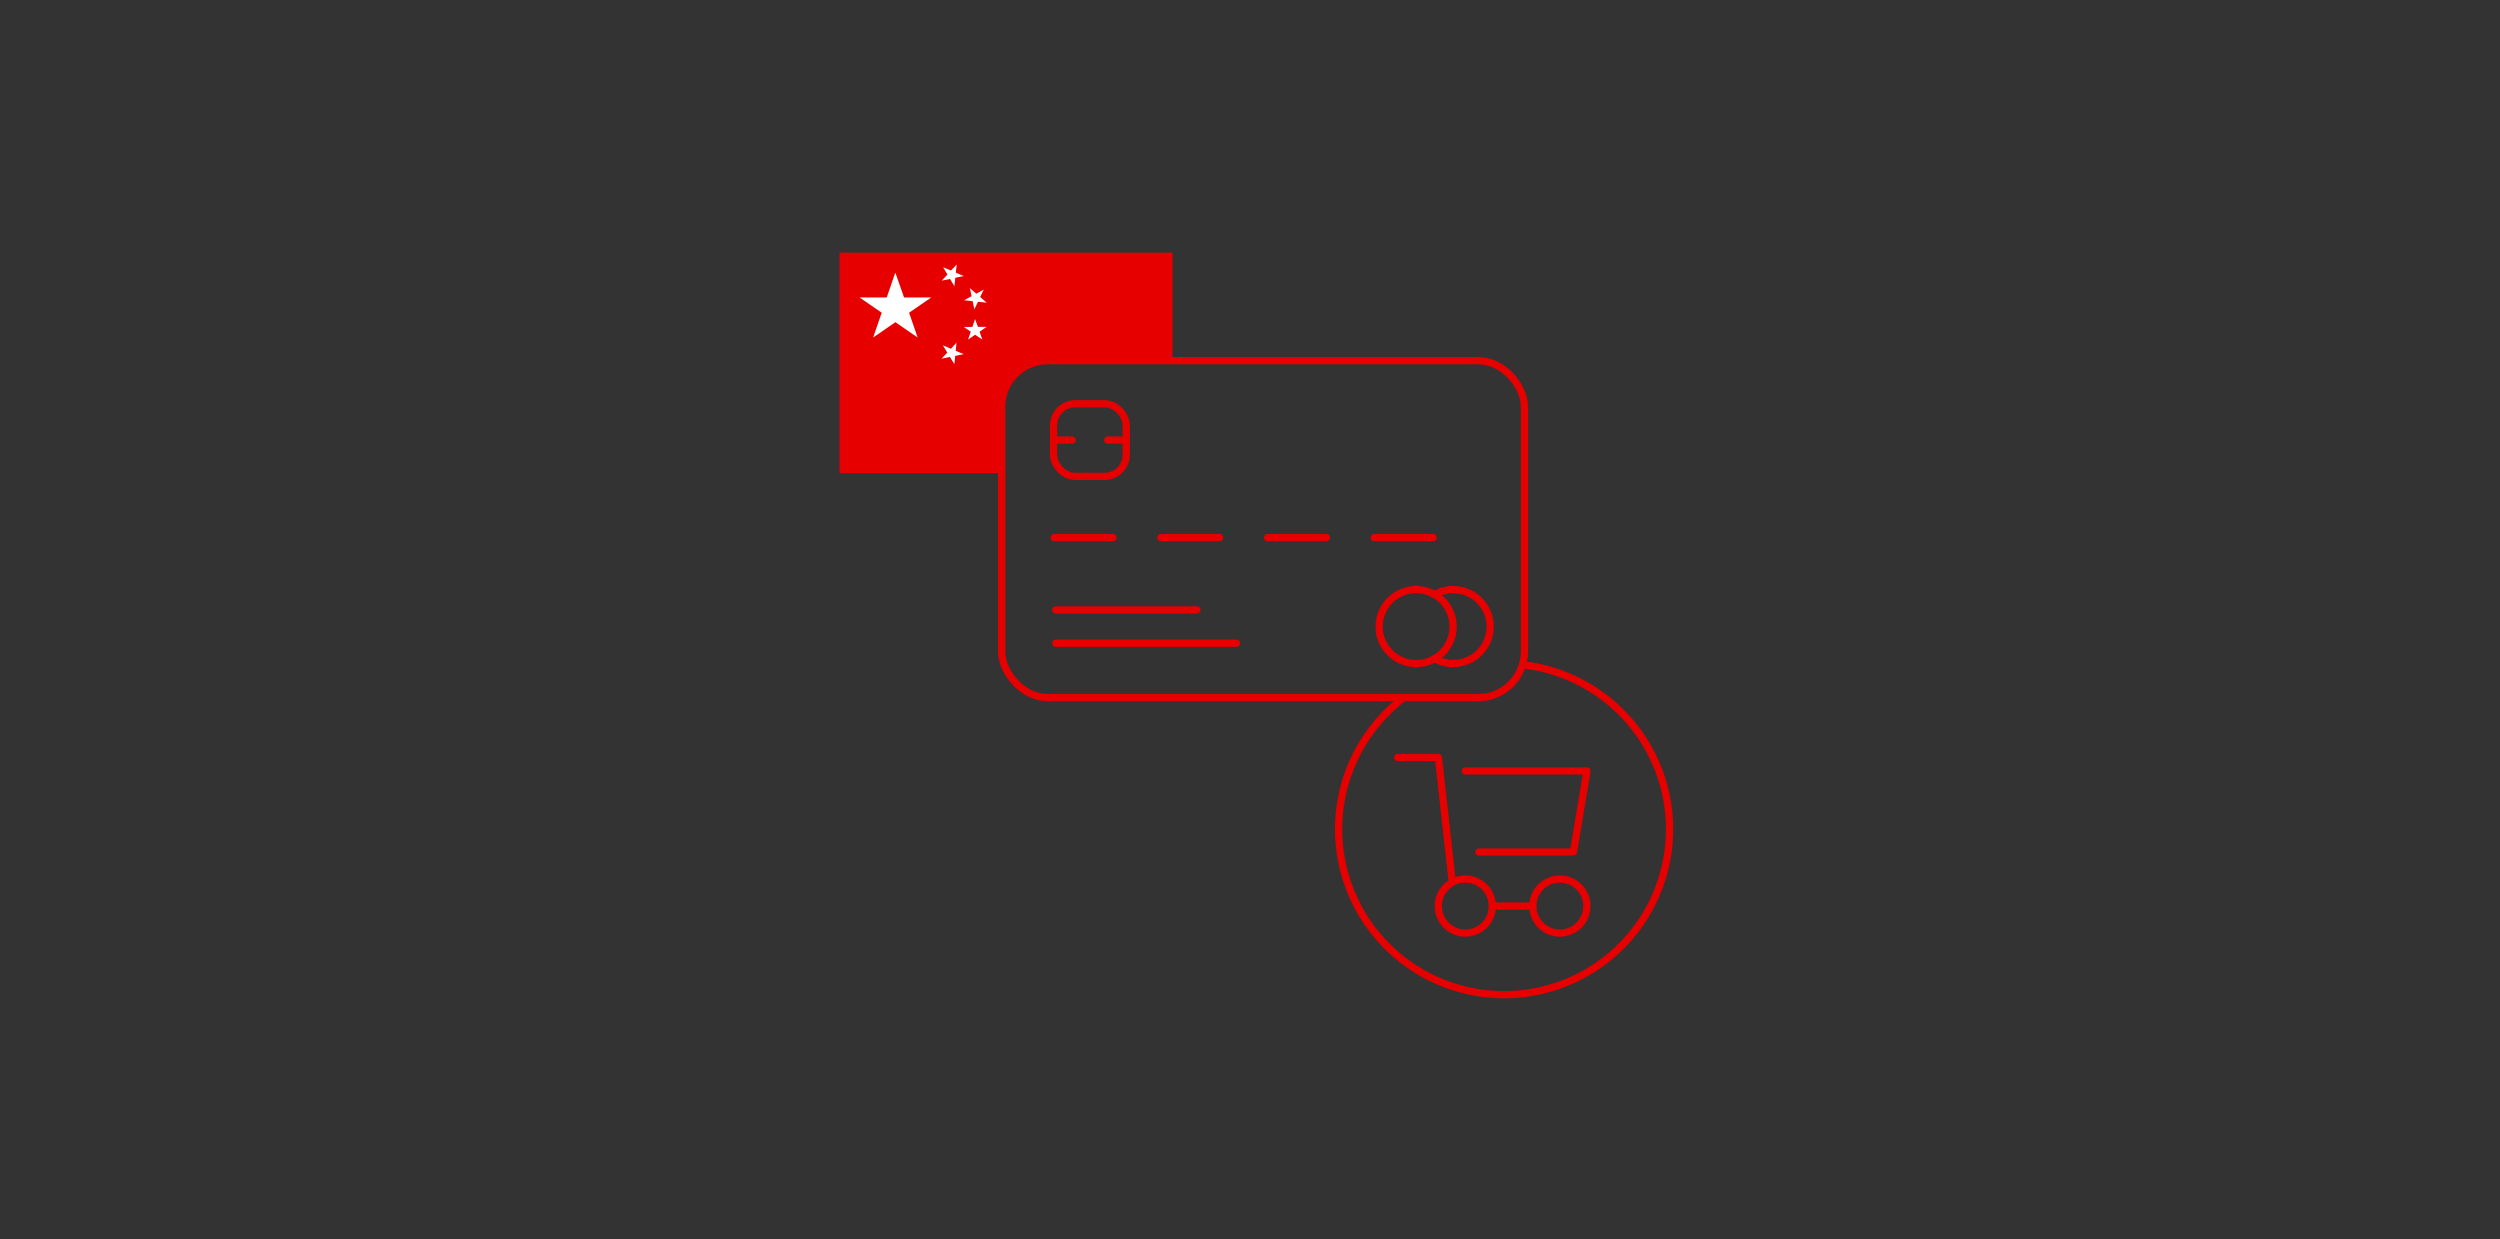 <svg id="Layer_1" data-name="Layer 1" xmlns="http://www.w3.org/2000/svg" viewBox="0 0 690 342"><rect x="0" y="0" width="690" height="342" fill="#333333" stroke="none"/><g id="Group_13669" data-name="Group 13669"><path id="Rectangle_6988" data-name="Rectangle 6988" d="M231.72,130.61V69.73h91.91V99.54H287a10.53,10.53,0,0,0-10.53,10.54v20.53Z" fill="#e60000"/><g id="Group_13664" data-name="Group 13664"><path id="Path_5979" data-name="Path 5979" d="M249.52,82.1h7.39v.08l-6,4.13,2.34,6.8-.06,0-6.06-4.19-6.07,4.19-.06,0,2.35-6.8-6-4.13V82.1h7.39l2.32-6.76h.09Z" fill="#fff"/></g><g id="Group_13665" data-name="Group 13665"><path id="Path_5980" data-name="Path 5980" d="M269.92,90.22h2.37v0l-1.92,1.33.75,2.18h0l-2-1.34-1.94,1.34h0l.75-2.18L266,90.24v0h2.37l.75-2.17h0Z" fill="#fff"/></g><g id="Group_13666" data-name="Group 13666"><path id="Path_5981" data-name="Path 5981" d="M269.46,81.06l2.06-1.13v0l-1,2.05,1.8,1.55h0l-2.39-.25-1,2.09h0l-.49-2.25-2.35-.25,0,0,2.07-1.12-.49-2.24h0Z" fill="#fff"/></g><g id="Group_13667" data-name="Group 13667"><path id="Path_5982" data-name="Path 5982" d="M262.46,96.26,264,94.57h0l-.23,2.26,2.21.91v0l-2.34.49-.24,2.28,0,0-1.22-2-2.31.49,0,0,1.58-1.69-1.22-2,0,0Z" fill="#fff"/></g><g id="Group_13668" data-name="Group 13668"><path id="Path_5983" data-name="Path 5983" d="M262.47,74.66,264.06,73l0,0-.26,2.26,2.21.93v0l-2.35.47L263.41,79h0l-1.19-2-2.32.46h0l1.6-1.68-1.19-2,0,0Z" fill="#fff"/></g></g><g id="Group_13670" data-name="Group 13670"><path id="Path_5984" data-name="Path 5984" d="M385.78,209.06H397l3.73,33.55" fill="none" stroke="#e60000" stroke-linecap="round" stroke-linejoin="round" stroke-width="2"/><path id="Path_5985" data-name="Path 5985" d="M404.42,212.78H438l-3.73,22.37h-26.1" fill="none" stroke="#e60000" stroke-linecap="round" stroke-linejoin="round" stroke-width="2"/><circle id="Ellipse_220" data-name="Ellipse 220" cx="404.42" cy="250.07" r="7.46" fill="none" stroke="#e60000" stroke-linecap="round" stroke-linejoin="round" stroke-width="2"/><circle id="Ellipse_221" data-name="Ellipse 221" cx="430.52" cy="250.07" r="7.46" fill="none" stroke="#e60000" stroke-linecap="round" stroke-linejoin="round" stroke-width="2"/><line id="Line_2183" data-name="Line 2183" x1="411.88" y1="250.07" x2="423.06" y2="250.07" fill="none" stroke="#e60000" stroke-linecap="round" stroke-linejoin="round" stroke-width="2"/></g><line x1="291.39" y1="168.34" x2="330.34" y2="168.34" fill="none" stroke="#e60000" stroke-linecap="round" stroke-linejoin="round" stroke-width="2"/><line x1="291.39" y1="177.53" x2="341.28" y2="177.53" fill="none" stroke="#e60000" stroke-linecap="round" stroke-linejoin="round" stroke-width="2"/><line x1="290.96" y1="148.39" x2="307.17" y2="148.39" fill="none" stroke="#e60000" stroke-linecap="round" stroke-linejoin="round" stroke-width="2"/><line x1="320.41" y1="148.39" x2="336.63" y2="148.39" fill="none" stroke="#e60000" stroke-linecap="round" stroke-linejoin="round" stroke-width="2"/><line x1="349.86" y1="148.39" x2="366.08" y2="148.39" fill="none" stroke="#e60000" stroke-linecap="round" stroke-linejoin="round" stroke-width="2"/><line x1="379.31" y1="148.39" x2="395.53" y2="148.39" fill="none" stroke="#e60000" stroke-linecap="round" stroke-linejoin="round" stroke-width="2"/><rect x="290.79" y="111.44" width="20.04" height="20.04" rx="5.95" fill="none" stroke="#e60000" stroke-linecap="round" stroke-linejoin="round" stroke-width="2"/><line x1="290.79" y1="121.46" x2="295.91" y2="121.46" fill="none" stroke="#e60000" stroke-linecap="round" stroke-linejoin="round" stroke-width="2"/><line x1="305.72" y1="121.46" x2="310.83" y2="121.46" fill="none" stroke="#e60000" stroke-linecap="round" stroke-linejoin="round" stroke-width="2"/><rect x="276.45" y="99.54" width="144.3" height="93.01" rx="12.77" fill="none" stroke="#e60000" stroke-linecap="round" stroke-linejoin="round" stroke-width="2"/><circle cx="390.85" cy="172.93" r="10.21" fill="none" stroke="#e60000" stroke-linecap="round" stroke-linejoin="round" stroke-width="2"/><path d="M396,164.09a10.2,10.2,0,1,1,0,17.69" fill="none" stroke="#e60000" stroke-linecap="round" stroke-linejoin="round" stroke-width="2"/><path d="M420.66,183.53a45.67,45.67,0,1,1-33.2,9" fill="none" stroke="#e60000" stroke-linecap="round" stroke-miterlimit="10" stroke-width="2"/></svg>